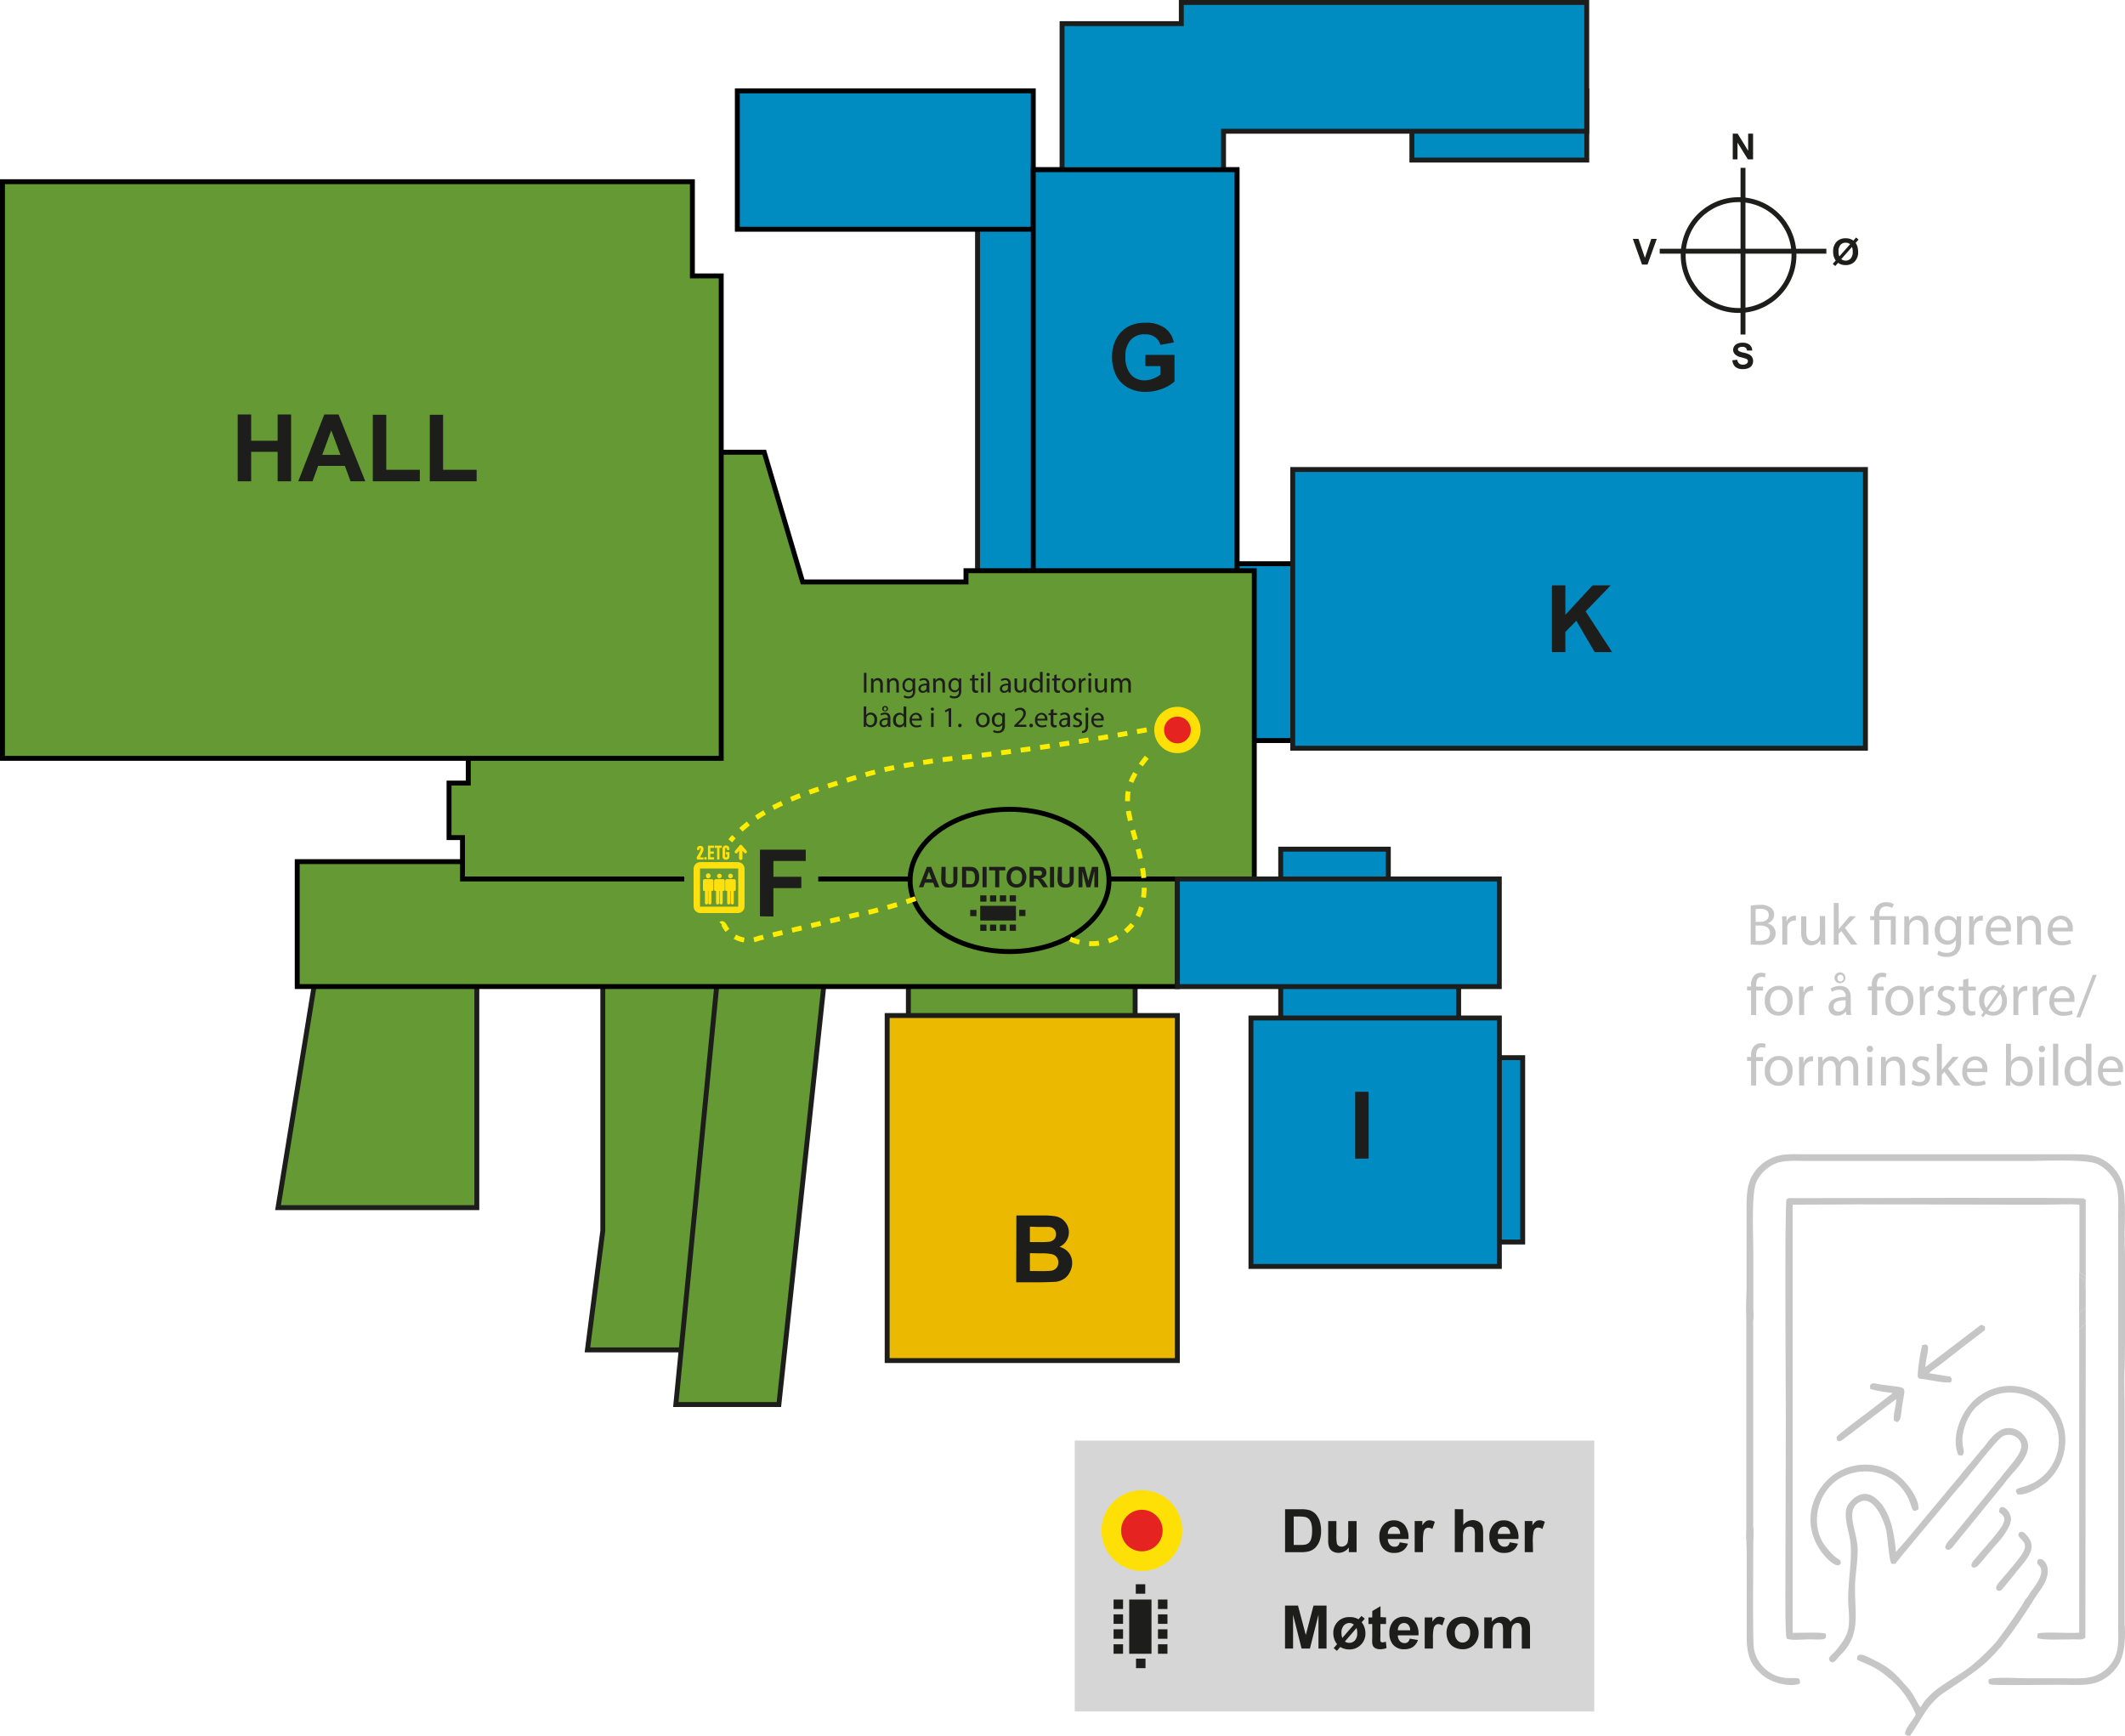 <svg id="Layer_2" data-name="Layer 2" xmlns="http://www.w3.org/2000/svg" viewBox="0 0 432.68 353.38"><defs><style>.cls-1{fill:#d6d6d6;}.cls-2,.cls-6{fill:#008cc2;}.cls-12,.cls-13,.cls-2,.cls-3,.cls-5,.cls-8{stroke:#1d1d1b;}.cls-12,.cls-13,.cls-14,.cls-15,.cls-2,.cls-20,.cls-3,.cls-4,.cls-5,.cls-6,.cls-7,.cls-8,.cls-9{stroke-miterlimit:10;}.cls-18,.cls-3,.cls-9{fill:#649933;}.cls-10,.cls-4{fill:#659933;}.cls-4,.cls-6,.cls-7{stroke:#000;}.cls-5,.cls-7{fill:#008cc1;}.cls-8{fill:#008cc0;}.cls-9{stroke:#020202;}.cls-11{fill:#1d1d1b;}.cls-12{fill:#ebba00;}.cls-13,.cls-20{fill:none;}.cls-14,.cls-15{fill:#e52421;stroke:#ffe006;}.cls-14{stroke-width:2px;}.cls-15{stroke-width:4px;}.cls-16,.cls-17{fill:#c6c6c6;}.cls-16{fill-rule:evenodd;}.cls-19{fill:#ffe00f;}.cls-20{stroke:#ffed00;stroke-dasharray:2 2 2 2;}</style></defs><rect class="cls-1" x="218.83" y="293.27" width="105.78" height="55.14"/><rect class="cls-2" x="260.77" y="172.87" width="21.91" height="21.91"/><rect class="cls-2" x="260.77" y="196.28" width="36.23" height="21.91"/><rect class="cls-2" x="272.51" y="215.32" width="37.53" height="37.53"/><rect class="cls-3" x="184.96" y="195.37" width="46.17" height="23.09"/><polygon class="cls-3" points="64.83 195.37 56.61 245.85 97.09 245.85 97.09 196.94 64.83 195.37"/><polygon class="cls-3" points="122.74 196.94 122.74 250.54 119.61 274.81 143.87 274.81 150.13 196.94 122.74 196.94"/><polygon class="cls-3" points="158.59 285.93 168.52 193.41 146.65 193.41 137.61 285.93 158.59 285.93"/><rect class="cls-4" x="60.52" y="175.41" width="179.22" height="25.43"/><rect class="cls-5" x="199.04" y="34.55" width="52.83" height="90"/><rect class="cls-5" x="287.48" y="18.5" width="35.61" height="14.09"/><rect class="cls-6" x="251.87" y="114.76" width="17.8" height="36"/><rect class="cls-7" x="150.13" y="18.5" width="60.26" height="28.17"/><polygon class="cls-8" points="323.08 0.5 323.08 26.72 249.13 26.72 249.13 41.2 216.25 41.2 216.25 4.81 240.53 4.81 240.53 0.5 323.08 0.5"/><rect class="cls-7" x="210.39" y="34.55" width="41.48" height="95.09"/><rect class="cls-2" x="263.22" y="95.58" width="116.61" height="56.74"/><polygon class="cls-9" points="255.39 174.34 255.39 116.18 196.69 116.18 196.69 118.47 163.43 118.47 155.61 92.07 139.96 92.07 95.35 146.41 95.35 159.42 91.43 159.42 91.43 170.52 94.17 170.52 94.17 178.94 255.39 178.94 255.39 174.34"/><polygon class="cls-4" points="146.85 56.17 146.85 154.38 0.5 154.38 0.5 36.99 140.98 36.99 140.98 56.17 146.85 56.17"/><ellipse class="cls-4" cx="205.56" cy="179.24" rx="20.25" ry="14.48"/><rect class="cls-10" x="146.65" y="171.7" width="19.95" height="14.48"/><path class="cls-11" d="M196.52,215.56V202h9.32v2.3h-6.58v3.22h5.68v2.3h-5.68v5.78Z" transform="translate(-41.78 -29.02)"/><path class="cls-11" d="M90.18,127v-13.6h2.74v5.35h5.39v-5.35h2.74V127H98.31v-6H92.92v6Z" transform="translate(-41.78 -29.02)"/><path class="cls-11" d="M116.16,127h-3L112,123.86h-5.44L105.42,127h-2.91l5.3-13.6h2.9Zm-5.06-5.38-1.87-5-1.84,5Z" transform="translate(-41.78 -29.02)"/><path class="cls-11" d="M117.69,127V113.46h2.74v11.2h6.83V127Z" transform="translate(-41.78 -29.02)"/><path class="cls-11" d="M129.29,127V113.46H132v11.2h6.83V127Z" transform="translate(-41.78 -29.02)"/><rect class="cls-12" x="180.64" y="206.74" width="59.09" height="70.24"/><path class="cls-11" d="M248.73,276.47h5.44a15.52,15.52,0,0,1,2.41.14,3.47,3.47,0,0,1,1.42.56,3.54,3.54,0,0,1,1,1.13,3.23,3.23,0,0,1-.1,3.35,3.24,3.24,0,0,1-1.39,1.2,3.59,3.59,0,0,1,1.91,1.23,3.3,3.3,0,0,1,.67,2.05,4,4,0,0,1-.44,1.8,3.51,3.51,0,0,1-1.17,1.4,3.93,3.93,0,0,1-1.85.65c-.45,0-1.56.08-3.31.09h-4.63Zm2.75,2.27v3.14h1.8a19.87,19.87,0,0,0,2-.05,1.78,1.78,0,0,0,1.11-.48,1.46,1.46,0,0,0,.41-1.07,1.49,1.49,0,0,0-.35-1,1.62,1.62,0,0,0-1-.48c-.27,0-1.05,0-2.34,0Zm0,5.4v3.64H254a13.37,13.37,0,0,0,1.88-.08,1.71,1.71,0,0,0,1-.55,1.64,1.64,0,0,0,.39-1.15,1.77,1.77,0,0,0-.3-1,1.69,1.69,0,0,0-.86-.62,9.17,9.17,0,0,0-2.43-.2Z" transform="translate(-41.78 -29.02)"/><path class="cls-11" d="M357.77,161.78v-13.6h2.74v6l5.55-6h3.69l-5.12,5.3,5.4,8.3h-3.55l-3.74-6.38-2.23,2.27v4.11Z" transform="translate(-41.78 -29.02)"/><rect class="cls-2" x="239.74" y="178.94" width="65.54" height="21.91"/><rect class="cls-2" x="254.71" y="207.24" width="50.58" height="50.58"/><path class="cls-11" d="M275,103.56v-2.29h5.92v5.42a7.4,7.4,0,0,1-2.5,1.47,9.23,9.23,0,0,1-3.32.64,7.42,7.42,0,0,1-3.72-.9,5.75,5.75,0,0,1-2.39-2.56,8.3,8.3,0,0,1-.79-3.62,7.76,7.76,0,0,1,.89-3.78,6,6,0,0,1,2.6-2.53,7.09,7.09,0,0,1,3.26-.68,6.49,6.49,0,0,1,4,1.06,4.79,4.79,0,0,1,1.83,2.94l-2.73.51a2.83,2.83,0,0,0-1.08-1.58,3.25,3.25,0,0,0-2-.58A3.72,3.72,0,0,0,272,98.22a4.8,4.8,0,0,0-1.06,3.39,5.32,5.32,0,0,0,1.07,3.63,3.62,3.62,0,0,0,2.82,1.21,4.63,4.63,0,0,0,1.73-.34,6,6,0,0,0,1.49-.82v-1.73Z" transform="translate(-41.78 -29.02)"/><path class="cls-11" d="M233.05,209.65h-.91l-.37-.94h-1.65l-.35.94h-.89l1.62-4.15h.89ZM231.5,208l-.57-1.54-.56,1.54Z" transform="translate(-41.78 -29.02)"/><path class="cls-11" d="M233.49,205.5h.83v2.25a4.69,4.69,0,0,0,0,.69.71.71,0,0,0,.26.41.86.86,0,0,0,.55.16.83.83,0,0,0,.54-.15.6.6,0,0,0,.22-.36,5.11,5.11,0,0,0,0-.7v-2.3h.83v2.18a6.41,6.41,0,0,1-.06,1.06,1.16,1.16,0,0,1-.26.52,1.34,1.34,0,0,1-.48.34,2.25,2.25,0,0,1-.8.12,2.31,2.31,0,0,1-.9-.13,1.33,1.33,0,0,1-.49-.36,1.17,1.17,0,0,1-.23-.46,4.73,4.73,0,0,1-.08-1.05Z" transform="translate(-41.78 -29.02)"/><path class="cls-11" d="M237.67,205.5h1.53a3.08,3.08,0,0,1,.79.08,1.37,1.37,0,0,1,.63.39,1.93,1.93,0,0,1,.4.67,3.06,3.06,0,0,1,.13,1,2.59,2.59,0,0,1-.13.88,1.76,1.76,0,0,1-.44.73,1.3,1.3,0,0,1-.59.33,2.44,2.44,0,0,1-.74.09h-1.58Zm.84.71V209h.63a2,2,0,0,0,.5,0,.73.73,0,0,0,.34-.17.88.88,0,0,0,.22-.4,2.54,2.54,0,0,0,.09-.76,2.35,2.35,0,0,0-.09-.74,1,1,0,0,0-.24-.4.72.72,0,0,0-.38-.19,3.53,3.53,0,0,0-.69,0Z" transform="translate(-41.78 -29.02)"/><path class="cls-11" d="M241.84,209.65V205.5h.83v4.15Z" transform="translate(-41.78 -29.02)"/><path class="cls-11" d="M244.41,209.65v-3.44h-1.24v-.71h3.3v.71h-1.23v3.44Z" transform="translate(-41.78 -29.02)"/><path class="cls-11" d="M246.74,207.6a2.58,2.58,0,0,1,.19-1.06,2,2,0,0,1,.38-.57,1.58,1.58,0,0,1,.54-.37,2.24,2.24,0,0,1,.89-.17,2,2,0,0,1,1.47.57,2.54,2.54,0,0,1,0,3.16,2.2,2.2,0,0,1-2.93,0A2.18,2.18,0,0,1,246.74,207.6Zm.86,0a1.58,1.58,0,0,0,.32,1.06,1.06,1.06,0,0,0,.83.37,1,1,0,0,0,.82-.36,1.58,1.58,0,0,0,.32-1.09,1.54,1.54,0,0,0-.31-1.06,1.06,1.06,0,0,0-.83-.35,1.08,1.08,0,0,0-.83.35A1.6,1.6,0,0,0,247.6,207.58Z" transform="translate(-41.78 -29.02)"/><path class="cls-11" d="M251.42,209.65V205.5h1.76a2.9,2.9,0,0,1,1,.12.91.91,0,0,1,.48.39,1.21,1.21,0,0,1,.18.66,1.11,1.11,0,0,1-.27.77,1.35,1.35,0,0,1-.83.38,1.85,1.85,0,0,1,.45.35,4.81,4.81,0,0,1,.48.67l.51.81h-1l-.6-.9a6.49,6.49,0,0,0-.44-.61.74.74,0,0,0-.25-.17,1.43,1.43,0,0,0-.43-.05h-.17v1.73Zm.83-2.39h.62a3.5,3.5,0,0,0,.76,0,.46.46,0,0,0,.23-.18.5.5,0,0,0,.09-.31.48.48,0,0,0-.43-.5h-1.27Z" transform="translate(-41.78 -29.02)"/><path class="cls-11" d="M255.57,209.65V205.5h.84v4.15Z" transform="translate(-41.78 -29.02)"/><path class="cls-11" d="M257.2,205.5H258v2.25a4.69,4.69,0,0,0,0,.69.67.67,0,0,0,.26.41.84.84,0,0,0,.55.16.83.83,0,0,0,.54-.15.6.6,0,0,0,.22-.36,5.59,5.59,0,0,0,0-.7v-2.3h.84v2.18a5.24,5.24,0,0,1-.07,1.06,1.15,1.15,0,0,1-.25.52,1.3,1.3,0,0,1-.49.34,2.19,2.19,0,0,1-.79.12,2.4,2.4,0,0,1-.91-.13,1.38,1.38,0,0,1-.48-.36,1.05,1.05,0,0,1-.23-.46,4.62,4.62,0,0,1-.09-1.05Z" transform="translate(-41.78 -29.02)"/><path class="cls-11" d="M261.38,209.65V205.5h1.26l.75,2.83.74-2.83h1.26v4.15h-.78v-3.26l-.82,3.26H263l-.82-3.26v3.26Z" transform="translate(-41.78 -29.02)"/><path class="cls-11" d="M317.71,264.89v-13.6h2.74v13.6Z" transform="translate(-41.78 -29.02)"/><path class="cls-11" d="M394.59,61.46V56.23h1l2.14,3.49V56.23h1v5.23h-1.06l-2.11-3.41v3.41Z" transform="translate(-41.78 -29.02)"/><path class="cls-11" d="M394.51,102.36l1-.1a1.25,1.25,0,0,0,.38.76,1.14,1.14,0,0,0,.76.24,1.2,1.2,0,0,0,.77-.21.64.64,0,0,0,.26-.51.42.42,0,0,0-.11-.31.8.8,0,0,0-.38-.23c-.12,0-.4-.12-.84-.23a2.71,2.71,0,0,1-1.19-.52,1.33,1.33,0,0,1-.49-1,1.38,1.38,0,0,1,.23-.75,1.43,1.43,0,0,1,.65-.53,2.67,2.67,0,0,1,1-.18,2.28,2.28,0,0,1,1.49.43,1.56,1.56,0,0,1,.52,1.16l-1.06,0a.87.87,0,0,0-.29-.58,1.05,1.05,0,0,0-.67-.17,1.26,1.26,0,0,0-.72.18.4.4,0,0,0-.17.33.43.43,0,0,0,.16.32,2.79,2.79,0,0,0,1,.35,4.87,4.87,0,0,1,1.14.37,1.44,1.44,0,0,1,.58.54,1.53,1.53,0,0,1,.21.83,1.58,1.58,0,0,1-.25.84,1.46,1.46,0,0,1-.71.58,2.89,2.89,0,0,1-1.14.19,2.28,2.28,0,0,1-1.52-.45A2.05,2.05,0,0,1,394.51,102.36Z" transform="translate(-41.78 -29.02)"/><circle class="cls-13" cx="396.69" cy="80.15" r="11.31" transform="matrix(0.27, -0.96, 0.96, 0.27, 169.95, 411.11)"/><line class="cls-13" x1="354.9" y1="34.17" x2="354.9" y2="68.1"/><line class="cls-13" x1="337.94" y1="51.14" x2="371.87" y2="51.14"/><path class="cls-11" d="M419.15,78l.56-.63.5.43-.6.67a2.31,2.31,0,0,1,.37.79,3.66,3.66,0,0,1,.14,1,2.71,2.71,0,0,1-.69,2,2.41,2.41,0,0,1-1.82.72,2.5,2.5,0,0,1-1.57-.45l-.58.65-.51-.44.61-.69a2.92,2.92,0,0,1-.52-1.81,2.71,2.71,0,0,1,.69-2,2.46,2.46,0,0,1,1.84-.71A2.53,2.53,0,0,1,419.15,78Zm-.66.73a1.37,1.37,0,0,0-.91-.3,1.34,1.34,0,0,0-1.05.44,2,2,0,0,0-.4,1.35,2.53,2.53,0,0,0,.16,1Zm.39.56-2.19,2.47a1.31,1.31,0,0,0,.88.32,1.35,1.35,0,0,0,1.05-.46,2,2,0,0,0,.4-1.37A2.63,2.63,0,0,0,418.88,79.32Z" transform="translate(-41.78 -29.02)"/><path class="cls-11" d="M376.12,82.88l-1.87-5.23h1.14l1.32,3.87L378,77.65h1.12l-1.88,5.23Z" transform="translate(-41.78 -29.02)"/><circle class="cls-14" cx="239.74" cy="148.61" r="3.72"/><circle class="cls-15" cx="232.5" cy="311.59" r="6.23"/><path class="cls-11" d="M303.44,336.27h3.22a6,6,0,0,1,1.67.17,2.91,2.91,0,0,1,1.32.8,3.92,3.92,0,0,1,.83,1.42,6.43,6.43,0,0,1,.29,2.06,5.81,5.81,0,0,1-.27,1.87,3.82,3.82,0,0,1-.94,1.54,3.08,3.08,0,0,1-1.24.7,5.47,5.47,0,0,1-1.56.18h-3.32Zm1.76,1.48v5.79h1.32a5.31,5.31,0,0,0,1.07-.08,1.72,1.72,0,0,0,.71-.37,1.83,1.83,0,0,0,.46-.84,5.68,5.68,0,0,0,.18-1.6,5.19,5.19,0,0,0-.18-1.56,2,2,0,0,0-.5-.85,1.64,1.64,0,0,0-.81-.41,8.75,8.75,0,0,0-1.45-.08Z" transform="translate(-41.78 -29.02)"/><path class="cls-11" d="M316.42,345v-.95a2.35,2.35,0,0,1-.91.8,2.47,2.47,0,0,1-1.19.3,2.4,2.4,0,0,1-1.14-.28,1.66,1.66,0,0,1-.74-.79,3.57,3.57,0,0,1-.22-1.4v-4h1.67v2.91a7.28,7.28,0,0,0,.1,1.64.85.85,0,0,0,.33.47,1,1,0,0,0,.62.18,1.28,1.28,0,0,0,.77-.24,1.2,1.2,0,0,0,.47-.58,7.05,7.05,0,0,0,.12-1.71v-2.67H318V345Z" transform="translate(-41.78 -29.02)"/><path class="cls-11" d="M326.78,343l1.67.28a2.75,2.75,0,0,1-1,1.4,3,3,0,0,1-1.74.48,2.83,2.83,0,0,1-2.44-1.08,3.64,3.64,0,0,1-.63-2.19,3.51,3.51,0,0,1,.82-2.46,2.72,2.72,0,0,1,2.09-.9,2.83,2.83,0,0,1,2.23.94,4.16,4.16,0,0,1,.78,2.86h-4.2a1.68,1.68,0,0,0,.41,1.16,1.23,1.23,0,0,0,1,.41,1,1,0,0,0,.66-.21A1.33,1.33,0,0,0,326.78,343Zm.09-1.7a1.58,1.58,0,0,0-.37-1.1,1.13,1.13,0,0,0-.87-.38,1.16,1.16,0,0,0-.91.4,1.54,1.54,0,0,0-.35,1.08Z" transform="translate(-41.78 -29.02)"/><path class="cls-11" d="M331.51,345h-1.68v-6.33h1.56v.9a2.67,2.67,0,0,1,.72-.84,1.27,1.27,0,0,1,.72-.21,2.18,2.18,0,0,1,1.11.32l-.52,1.46a1.5,1.5,0,0,0-.79-.27,1,1,0,0,0-.6.19,1.31,1.31,0,0,0-.38.7,10.28,10.28,0,0,0-.14,2.13Z" transform="translate(-41.78 -29.02)"/><path class="cls-11" d="M339.72,336.27v3.21a2.48,2.48,0,0,1,1.94-1,2.53,2.53,0,0,1,1,.22,1.72,1.72,0,0,1,.7.55,2.13,2.13,0,0,1,.32.74,6.36,6.36,0,0,1,.09,1.26V345h-1.68v-3.34a4.62,4.62,0,0,0-.1-1.27.77.77,0,0,0-.33-.42,1.09,1.09,0,0,0-.61-.16,1.39,1.39,0,0,0-.74.2,1.18,1.18,0,0,0-.48.61,3.42,3.42,0,0,0-.16,1.21V345h-1.67v-8.74Z" transform="translate(-41.78 -29.02)"/><path class="cls-11" d="M349.18,343l1.67.28a2.73,2.73,0,0,1-1,1.4,3,3,0,0,1-1.74.48,2.85,2.85,0,0,1-2.45-1.08,3.7,3.7,0,0,1-.62-2.19,3.47,3.47,0,0,1,.82-2.46,2.7,2.7,0,0,1,2.08-.9,2.82,2.82,0,0,1,2.23.94,4.06,4.06,0,0,1,.78,2.86h-4.2a1.73,1.73,0,0,0,.41,1.16,1.26,1.26,0,0,0,1,.41,1,1,0,0,0,.66-.21A1.32,1.32,0,0,0,349.18,343Zm.1-1.7a1.59,1.59,0,0,0-.38-1.1,1.1,1.1,0,0,0-.87-.38,1.15,1.15,0,0,0-.9.4,1.55,1.55,0,0,0-.36,1.08Z" transform="translate(-41.78 -29.02)"/><path class="cls-11" d="M353.92,345h-1.68v-6.33h1.56v.9a2.54,2.54,0,0,1,.71-.84,1.32,1.32,0,0,1,.73-.21,2.12,2.12,0,0,1,1.1.32l-.52,1.46A1.47,1.47,0,0,0,355,340a.92.92,0,0,0-.6.19,1.31,1.31,0,0,0-.38.7,9.59,9.59,0,0,0-.14,2.13Z" transform="translate(-41.78 -29.02)"/><path class="cls-16" d="M398.78,297.86a13.47,13.47,0,0,0,0-2.29v-.73h0V284.12c0-3.28-.42-11.95.59-14.39a7.47,7.47,0,0,1,3.71-3.74c1.8-.88,4.77-.62,6.95-.62h44.69c3.12,0,12.21-.47,14.31.72a7.59,7.59,0,0,1,3.55,3.89c.72,1.87.48,4.95.48,7.12v82.5c0,2.33.27,4.92-.69,6.9a7.33,7.33,0,0,1-3.83,3.62c-2.09.8-4.67.55-7.09.55H454c-1.51,0-6.39-.32-7.29.25-.13.81,0,1,.83,1.08,3.18.13,10.41,0,13.76,0,2.24,0,5.36.25,7.35-.45a8.62,8.62,0,0,0,4.39-3.49c1.38-2.05,1.56-5.6,1.35-8.32V315.34c0-2.38-.14-5.64,0-7.7.08-1.78.2-22.62,0-25.19,0-.32.05-1.19,0-1.77,0-3.13.34-8.69-.6-11.21a8.39,8.39,0,0,0-3.62-4.26c-1.85-1.19-4.08-1.2-6.59-1.2H432.65c-.6,0-1.28,0-1.87,0s-.94,0-1.71,0H409.45c-2.58,0-4.81-.23-7,.79a8.53,8.53,0,0,0-4.05,3.83c-1,2.07-1,4.19-1,6.75s0,5.26,0,7.88,0,5.25,0,7.87c0,1.12-.16,4-.05,5.87v45.28h1.4V297.86Z" transform="translate(-41.78 -29.02)"/><path class="cls-16" d="M465.15,288.21c.91.17.76.38,1.32.66l0-15.59-.34-.27c-.58-.26-51.78-.06-58.81-.07-.7,0-1.48-.13-1.77.26-.44.91-.15,40-.15,44.72l-.09,33.66c0,1.5-.06,10.32.25,10.92s3.86.25,4.48.25c2.54,0,3.94.38,3.46-1.17-1.05-.33-5.24-.13-6.71-.15l0-87.16c16.91-.14,34,0,51,0,2.23,0,5.25-.17,7.39,0l0,13.91Z" transform="translate(-41.78 -29.02)"/><path class="cls-16" d="M427.82,345c-.4-4.76-1.43-9-4.35-11.15-1.9-1.4-3.86-.54-5.26,1.29-1.22,1.59-.3,4.64.12,6.56.94,4.24-.52,9.48-.18,14.24s.11,5.74-2.37,8.86c-.9,1.14-1.88,1.53-1.49,2.26.76,1.09,1.63-.52,2-.88,4.94-4.62,2.8-9.29,3.27-15.63.15-2,.65-5.25.4-7.15-.47-3.51-2.42-7.29.67-8.69,2.57-1.16,4.72,3.54,5.23,6,.3,1.45.55,5.92,1.05,6.67l.78,0,1.19-1.5c.46-.58.85-1,1.3-1.56l3.83-4.63c.48-.55.87-1,1.31-1.54l5.15-6.17c1.7-1.7,7.67-9.82,9.17-10.59a2.64,2.64,0,0,1,3.61,1.36c.79,1.8-2.61,5-4,6.95-.4.54-.89,1-1.3,1.57l-8.62,10.57c-.39.46-2.25,2.2-1.07,2.65.65.25,1.29-.77,1.65-1.21s.3-.4.64-.79l9.2-11.29c2-2.86,7.11-6.73,4-10.09a3.8,3.8,0,0,0-4.21-1.14c-2.15.94-3.23,3.13-4.35,4.25l-2,2.41c-.22.3-.43.5-.65.78-.48.58-.9,1-1.37,1.65-.87,1.13-1.77,2.09-2.66,3.2l-7.94,9.53c-.21.25-.43.48-.65.78a286.86,286.86,0,0,1-2.06,2.35Z" transform="translate(-41.78 -29.02)"/><path class="cls-16" d="M465.14,299.61V361.4c-1.92.18-7.2-.25-8.44.17l-.13.87c.74.57,5.74.31,7.46.31.89,0,1.86.2,2.36-.36l.08-63.9c-.6.34-.65.81-1.32,1.12Z" transform="translate(-41.78 -29.02)"/><path class="cls-16" d="M429.81,374.34a16.31,16.31,0,0,1,2.05,3.74,10.12,10.12,0,0,1-.75,1.17c-1,1.43-2.4,3.23-.39,3.14.25-.45.5-.75.77-1.17,1.8-2.77,3.12-5.53,5.88-7.45,2.54-1.76,7.7-4.95,9.83-7.36a17.87,17.87,0,0,0,1.39-1.47,2.67,2.67,0,0,1,.49-.51l1.67-2.2c1.43-1.82,4.05-5.77,5.32-7.85.8-1.32,2.42-3,2.63-5,.33-2.95-2.18-3.68-2.1-2.3,0,.52.48.61.7,1.16.64,1.66-1.6,4.19-2.22,5.11a5.45,5.45,0,0,1-.81,1.19,8.1,8.1,0,0,0-.71,1.15c-.49.76-.95,1.47-1.48,2.25-.69,1-3.24,4.65-4.05,5.55a46.85,46.85,0,0,1-4.35,4.24c-2.8,2.43-6.8,4.11-9.28,6.76a10.05,10.05,0,0,0-.86,1c-.29.4-.46.73-.73,1.08-.44-.43-1.42-2.7-2.38-3.76-2-2.17-3.17-3.94-6.66-5.65-1.67-.83-4-2.28-3.86-.27.41.28,1.45.63,2.06.92a16.51,16.51,0,0,1,4.37,2.79c.42.34.34.15.79.64s1,.92,1.43,1.44a17.73,17.73,0,0,1,1.25,1.62Z" transform="translate(-41.78 -29.02)"/><path class="cls-16" d="M440.5,325.24l.76.13c1.14-1.11-.85-2,.73-6.41a10.85,10.85,0,0,1,1.35-2.53,6,6,0,0,1,1.49-1.52c4.68-4.39,13.12-2.56,15.55,4.08a9.66,9.66,0,0,1-3.52,11.25c-2.9,2.16-5.55,1.21-4.27,3,2,.29,4.82-1.66,5.9-2.5a11.49,11.49,0,0,0,3.34-5.25c3-10.14-8.54-18.26-17-12.3-3.84,2.7-5.89,8.51-4.3,12.07Z" transform="translate(-41.78 -29.02)"/><path class="cls-16" d="M416.18,347.69l.41-.38c0-.92-.37-.61-1.48-1.67a15.6,15.6,0,0,1-1.57-1.74c-3.06-3.81-2.18-10.34,2.29-13.57a10.25,10.25,0,0,1,10.07-.79,9.53,9.53,0,0,1,3.5,2.95c2.15,2.9,1.16,4.91,3,3.79.21-2.08-2.16-5.26-3.93-6.69a10,10,0,0,0-2.19-1.39A11.34,11.34,0,0,0,415,329.32c-4.42,3.48-6.28,9.62-2.7,15.13.61.95,2.57,3.37,3.9,3.24Z" transform="translate(-41.78 -29.02)"/><path class="cls-16" d="M397.73,339.6c-.6.69-.3,4-.3,5.25V361c0,2.65-.07,5.56,1.93,7.8.25.27.39.35.64.63,2.21,2.47,6.92,3.12,8.28,2.27,0-1.27-.17-1-2.27-1.07a7.21,7.21,0,0,1-7.12-6.08c-.26-1.69-.12-17.46-.12-20.89,0-2.92.44-4.37-1-4.1Z" transform="translate(-41.78 -29.02)"/><path class="cls-16" d="M433.81,307.36c.17-2.75,1.46-5.17-.61-4.5-.31.69-1.13,5.91-.9,6.52.25.44.45.29,1.43.44.6.09,1.13.2,1.74.29a15.46,15.46,0,0,0,3.5.35c.3-.61.29-.54,0-1.17l-4.43-.72a12.1,12.1,0,0,1,1.4-1.09c2.12-1.51,5-3.92,7.13-5.48l2.88-2.21v-.7c-.89-.59-.84-.32-1.58.21l-10.59,8.06Z" transform="translate(-41.78 -29.02)"/><path class="cls-16" d="M422.53,311.06l.07.74a28.84,28.84,0,0,0,4.49.79c-.29.42-.07.17-.63.57l-5,3.86c-.63.45-5.6,4.2-5.69,4.48s0,1.6,1.36.5l10.75-8.17c0,1.4-.65,3-.48,4.39l.67.32c.87-.46.71-1.3,1-3.23.69-4.74,1.52-3.48-5-4.55-.77-.13-1.06-.3-1.53.3Z" transform="translate(-41.78 -29.02)"/><path class="cls-16" d="M448.84,336.87c.54.5,1.88,1,.35,3.17s-3.71,4.45-5.53,6.65c-1.19,1.44.15,2,1.1.82l3.29-3.88c1.13-1.09,3.2-3.76,3.19-5.37,0-1.9-2.49-3.62-2.4-1.39Z" transform="translate(-41.78 -29.02)"/><path class="cls-16" d="M452.73,341.55c.38,1,2,1.37,1.09,3.28-.73,1.48-3.93,5-5.19,6.54-1,1.27.15,2,.86,1.15l2.52-3.07a6.29,6.29,0,0,1,.63-.8l1.3-1.56c1.46-2,2.33-3.61.35-5.68-.24-.24-.43-.53-.87-.54s-.6.25-.69.68Z" transform="translate(-41.78 -29.02)"/><path class="cls-16" d="M465.13,296.4c.54-.34.71-.82,1.33-1.1v-3.93l-.28-.52c0-1.23.07-1.57-1.06-1.93l0,7.48Z" transform="translate(-41.78 -29.02)"/><path class="cls-16" d="M465.13,296.4v3.21c.67-.31.72-.78,1.32-1.12V295.3c-.62.28-.79.76-1.33,1.1Z" transform="translate(-41.78 -29.02)"/><path class="cls-16" d="M465.11,288.92c1.13.36,1.06.7,1.06,1.93l.28.52,0-2.5c-.56-.28-.41-.49-1.32-.66l0,.71Z" transform="translate(-41.78 -29.02)"/><path class="cls-17" d="M398.25,213.4a9.65,9.65,0,0,1,1.9-.17,3.29,3.29,0,0,1,2.2.59,1.67,1.67,0,0,1,.67,1.42,1.9,1.9,0,0,1-1.36,1.76v0a2.06,2.06,0,0,1,1.66,2,2.15,2.15,0,0,1-.68,1.61,4,4,0,0,1-2.78.75,11.94,11.94,0,0,1-1.61-.09Zm1,3.29h.94c1.1,0,1.74-.57,1.74-1.35,0-.94-.71-1.31-1.76-1.31a5,5,0,0,0-.92.07Zm0,3.86a6.56,6.56,0,0,0,.87,0c1.07,0,2.06-.39,2.06-1.56s-.94-1.55-2.07-1.55h-.86Z" transform="translate(-41.78 -29.02)"/><path class="cls-17" d="M404.68,217.36c0-.68,0-1.27-.05-1.8h.92l0,1.13h0a1.75,1.75,0,0,1,1.6-1.26,1.32,1.32,0,0,1,.3,0v1a1.86,1.86,0,0,0-.36,0,1.46,1.46,0,0,0-1.4,1.35,2.36,2.36,0,0,0,0,.48v3.08h-1Z" transform="translate(-41.78 -29.02)"/><path class="cls-17" d="M413.42,219.76c0,.59,0,1.12,0,1.57h-.93l-.06-.94h0a2.17,2.17,0,0,1-1.91,1.07c-.91,0-2-.5-2-2.53v-3.37h1.05v3.2c0,1.09.33,1.83,1.28,1.83a1.52,1.52,0,0,0,1.39-1,1.57,1.57,0,0,0,.09-.54v-3.54h1.06Z" transform="translate(-41.78 -29.02)"/><path class="cls-17" d="M416.19,218.21h0a7.77,7.77,0,0,1,.51-.66l1.69-2h1.27l-2.23,2.37,2.54,3.4h-1.28l-2-2.77-.54.6v2.17h-1v-8.47h1Z" transform="translate(-41.78 -29.02)"/><path class="cls-17" d="M423.39,221.33v-5h-.81v-.8h.81v-.31a2.31,2.31,0,0,1,2.52-2.52,2.9,2.9,0,0,1,1.46.38l-.29.8a2.24,2.24,0,0,0-1.22-.33c-1.11,0-1.43.77-1.43,1.69v.29h3.35v5.77h-1v-5h-2.31v5Z" transform="translate(-41.78 -29.02)"/><path class="cls-17" d="M429.52,217.12c0-.6,0-1.08,0-1.56h.93l.06.95h0a2.11,2.11,0,0,1,1.91-1.08c.79,0,2,.47,2,2.45v3.45h-1.05V218c0-.93-.35-1.7-1.34-1.7a1.5,1.5,0,0,0-1.41,1.07,1.45,1.45,0,0,0-.07.49v3.47h-1.05Z" transform="translate(-41.78 -29.02)"/><path class="cls-17" d="M441.12,215.56c0,.42-.05.88-.05,1.58v3.36a3.31,3.31,0,0,1-.82,2.63,3.06,3.06,0,0,1-2.1.7,3.69,3.69,0,0,1-1.92-.48l.26-.8a3.24,3.24,0,0,0,1.69.45c1.08,0,1.86-.56,1.86-2v-.65h0a2.05,2.05,0,0,1-1.84,1,2.59,2.59,0,0,1-2.46-2.82,2.77,2.77,0,0,1,2.61-3.06,1.91,1.91,0,0,1,1.8,1h0l.05-.87ZM440,217.84a1.44,1.44,0,0,0-.06-.48,1.51,1.51,0,0,0-1.47-1.11c-1,0-1.71.85-1.71,2.18,0,1.14.57,2.08,1.7,2.08a1.54,1.54,0,0,0,1.46-1.07,1.85,1.85,0,0,0,.08-.56Z" transform="translate(-41.78 -29.02)"/><path class="cls-17" d="M442.74,217.36c0-.68,0-1.27-.05-1.8h.92l0,1.13h0a1.75,1.75,0,0,1,1.6-1.26,1.32,1.32,0,0,1,.3,0v1a1.86,1.86,0,0,0-.36,0,1.46,1.46,0,0,0-1.4,1.35,2.36,2.36,0,0,0-.05.48v3.08h-1Z" transform="translate(-41.78 -29.02)"/><path class="cls-17" d="M447.11,218.64a1.84,1.84,0,0,0,2,2,3.78,3.78,0,0,0,1.6-.3l.18.75a4.67,4.67,0,0,1-1.93.36,2.69,2.69,0,0,1-2.84-2.91c0-1.74,1-3.11,2.71-3.11a2.44,2.44,0,0,1,2.39,2.72,4.35,4.35,0,0,1,0,.49Zm3.07-.76a1.49,1.49,0,0,0-1.45-1.7,1.74,1.74,0,0,0-1.61,1.7Z" transform="translate(-41.78 -29.02)"/><path class="cls-17" d="M452.5,217.12c0-.6,0-1.08-.05-1.56h.93l.06.95h0a2.13,2.13,0,0,1,1.91-1.08c.8,0,2,.47,2,2.45v3.45h-1.05V218c0-.93-.34-1.7-1.33-1.7a1.5,1.5,0,0,0-1.41,1.07,1.45,1.45,0,0,0-.07.49v3.47H452.5Z" transform="translate(-41.78 -29.02)"/><path class="cls-17" d="M459.71,218.64a1.84,1.84,0,0,0,2,2,3.7,3.7,0,0,0,1.59-.3l.18.75a4.61,4.61,0,0,1-1.92.36,2.68,2.68,0,0,1-2.84-2.91c0-1.74,1-3.11,2.71-3.11a2.44,2.44,0,0,1,2.39,2.72,4.35,4.35,0,0,1,0,.49Zm3.07-.76a1.49,1.49,0,0,0-1.45-1.7,1.74,1.74,0,0,0-1.61,1.7Z" transform="translate(-41.78 -29.02)"/><path class="cls-17" d="M398.32,235.65v-5h-.81v-.8h.81v-.27a2.74,2.74,0,0,1,.67-2,2,2,0,0,1,1.41-.53,2.49,2.49,0,0,1,.89.16l-.14.81a1.62,1.62,0,0,0-.67-.13c-.89,0-1.12.79-1.12,1.67v.31h1.4v.8h-1.4v5Z" transform="translate(-41.78 -29.02)"/><path class="cls-17" d="M406.77,232.71a2.82,2.82,0,0,1-2.88,3.07,2.74,2.74,0,0,1-2.76-3,2.82,2.82,0,0,1,2.86-3.07A2.74,2.74,0,0,1,406.77,232.71Zm-4.58.06c0,1.27.73,2.22,1.75,2.22s1.76-.94,1.76-2.24c0-1-.49-2.22-1.74-2.22S402.19,231.68,402.19,232.77Z" transform="translate(-41.78 -29.02)"/><path class="cls-17" d="M408.09,231.68c0-.68,0-1.27,0-1.81H409l0,1.14h.05a1.73,1.73,0,0,1,1.6-1.27,1.19,1.19,0,0,1,.29,0v1a1.69,1.69,0,0,0-.35,0,1.47,1.47,0,0,0-1.41,1.35,2.46,2.46,0,0,0-.05.49v3.08h-1Z" transform="translate(-41.78 -29.02)"/><path class="cls-17" d="M417.72,235.65l-.08-.73h0a2.12,2.12,0,0,1-1.76.86,1.65,1.65,0,0,1-1.77-1.66c0-1.39,1.24-2.16,3.47-2.15v-.11a1.19,1.19,0,0,0-1.31-1.34,2.86,2.86,0,0,0-1.5.43l-.24-.69a3.56,3.56,0,0,1,1.89-.52c1.77,0,2.2,1.21,2.2,2.37v2.16a7.27,7.27,0,0,0,.1,1.38Zm-.15-3c-1.15,0-2.45.18-2.45,1.3a.93.93,0,0,0,1,1,1.45,1.45,0,0,0,1.4-1,1.36,1.36,0,0,0,.06-.33Zm-2.26-4.54a1.13,1.13,0,0,1,1.22-1.14,1.11,1.11,0,1,1-1.22,1.14Zm1.82,0a.61.61,0,0,0-.63-.65.61.61,0,0,0-.58.68.61.61,0,1,0,1.21,0Z" transform="translate(-41.78 -29.02)"/><path class="cls-17" d="M422.91,235.65v-5h-.81v-.8h.81v-.27a2.74,2.74,0,0,1,.67-2,2,2,0,0,1,1.41-.53,2.49,2.49,0,0,1,.89.16l-.14.81a1.62,1.62,0,0,0-.67-.13c-.9,0-1.12.79-1.12,1.67v.31h1.39v.8H424v5Z" transform="translate(-41.78 -29.02)"/><path class="cls-17" d="M431.36,232.71a2.82,2.82,0,0,1-2.88,3.07,2.75,2.75,0,0,1-2.77-3,2.83,2.83,0,0,1,2.87-3.07A2.74,2.74,0,0,1,431.36,232.71Zm-4.58.06c0,1.27.72,2.22,1.75,2.22s1.75-.94,1.75-2.24c0-1-.49-2.22-1.73-2.22S426.78,231.68,426.78,232.77Z" transform="translate(-41.78 -29.02)"/><path class="cls-17" d="M432.68,231.68c0-.68,0-1.27-.05-1.81h.92l0,1.14h.05a1.73,1.73,0,0,1,1.6-1.27,1.27,1.27,0,0,1,.29,0v1a1.69,1.69,0,0,0-.35,0,1.47,1.47,0,0,0-1.41,1.35,2.46,2.46,0,0,0,0,.49v3.08h-1Z" transform="translate(-41.78 -29.02)"/><path class="cls-17" d="M436.44,234.58a2.78,2.78,0,0,0,1.38.41c.77,0,1.13-.38,1.13-.86s-.3-.77-1.08-1.06c-1-.37-1.53-.94-1.53-1.63a1.79,1.79,0,0,1,2-1.7,2.93,2.93,0,0,1,1.42.36l-.27.77a2.15,2.15,0,0,0-1.18-.34c-.62,0-1,.36-1,.79s.34.69,1.09,1c1,.38,1.52.88,1.52,1.74,0,1-.79,1.73-2.16,1.73a3.37,3.37,0,0,1-1.62-.39Z" transform="translate(-41.78 -29.02)"/><path class="cls-17" d="M442.57,228.22v1.65h1.51v.8h-1.51v3.12c0,.71.21,1.12.79,1.12a2.68,2.68,0,0,0,.61-.07l0,.79a2.71,2.71,0,0,1-.93.14,1.49,1.49,0,0,1-1.14-.44,2.15,2.15,0,0,1-.4-1.51v-3.15h-.9v-.8h.9v-1.38Z" transform="translate(-41.78 -29.02)"/><path class="cls-17" d="M449.08,230.16l.5-.72.46.33-.5.74a3,3,0,0,1,.87,2.2,2.81,2.81,0,0,1-2.81,3.07,2.71,2.71,0,0,1-1.48-.4l-.52.72-.44-.35.5-.72a3,3,0,0,1-.89-2.23,2.83,2.83,0,0,1,4.31-2.64Zm-.48.72a1.54,1.54,0,0,0-1-.35c-1.29,0-1.8,1.19-1.8,2.24a2.49,2.49,0,0,0,.43,1.45h0Zm-2,3.78a1.43,1.43,0,0,0,1,.33c1.1,0,1.83-.94,1.83-2.24a2.62,2.62,0,0,0-.41-1.41h0Z" transform="translate(-41.78 -29.02)"/><path class="cls-17" d="M451.74,231.68c0-.68,0-1.27-.05-1.81h.92l0,1.14h.05a1.73,1.73,0,0,1,1.6-1.27,1.36,1.36,0,0,1,.3,0v1a1.88,1.88,0,0,0-.36,0,1.47,1.47,0,0,0-1.41,1.35,3.52,3.52,0,0,0-.05.49v3.08h-1Z" transform="translate(-41.78 -29.02)"/><path class="cls-17" d="M455.68,231.68c0-.68,0-1.27,0-1.81h.92l0,1.14h.05a1.73,1.73,0,0,1,1.6-1.27,1.36,1.36,0,0,1,.3,0v1a1.88,1.88,0,0,0-.36,0,1.47,1.47,0,0,0-1.41,1.35,3.52,3.52,0,0,0,0,.49v3.08h-1Z" transform="translate(-41.78 -29.02)"/><path class="cls-17" d="M460.05,233a1.85,1.85,0,0,0,2,2,3.75,3.75,0,0,0,1.6-.3l.18.75a4.61,4.61,0,0,1-1.92.36,2.68,2.68,0,0,1-2.84-2.91c0-1.74,1-3.12,2.71-3.12a2.45,2.45,0,0,1,2.38,2.72,4.49,4.49,0,0,1,0,.49Zm3.08-.75a1.49,1.49,0,0,0-1.46-1.7,1.74,1.74,0,0,0-1.61,1.7Z" transform="translate(-41.78 -29.02)"/><path class="cls-17" d="M464.56,236.13l3.33-8.65h.81l-3.34,8.65Z" transform="translate(-41.78 -29.02)"/><path class="cls-17" d="M398.32,250v-5h-.81v-.8h.81v-.27a2.74,2.74,0,0,1,.67-2,2,2,0,0,1,1.41-.54,2.46,2.46,0,0,1,.89.17l-.14.81a1.62,1.62,0,0,0-.67-.13c-.89,0-1.12.79-1.12,1.67v.31h1.4v.8h-1.4v5Z" transform="translate(-41.78 -29.02)"/><path class="cls-17" d="M406.77,247a2.82,2.82,0,0,1-2.88,3.07,2.74,2.74,0,0,1-2.76-3,2.82,2.82,0,0,1,2.86-3.07A2.74,2.74,0,0,1,406.77,247Zm-4.58.06c0,1.27.73,2.22,1.75,2.22s1.76-.94,1.76-2.24c0-1-.49-2.22-1.74-2.22S402.19,246,402.19,247.09Z" transform="translate(-41.78 -29.02)"/><path class="cls-17" d="M408.09,246c0-.68,0-1.26,0-1.8H409l0,1.14h.05a1.73,1.73,0,0,1,1.6-1.27.85.85,0,0,1,.29,0v1a1.2,1.2,0,0,0-.35,0,1.47,1.47,0,0,0-1.41,1.35,2.38,2.38,0,0,0-.05.49V250h-1Z" transform="translate(-41.78 -29.02)"/><path class="cls-17" d="M412,245.75c0-.59,0-1.08-.05-1.56h.92l0,.93h0a2,2,0,0,1,1.81-1.06,1.72,1.72,0,0,1,1.64,1.16h0a2.53,2.53,0,0,1,.64-.75,2,2,0,0,1,1.28-.41c.76,0,1.9.5,1.9,2.51V250h-1V246.7c0-1.11-.4-1.78-1.25-1.78a1.36,1.36,0,0,0-1.24,1,1.73,1.73,0,0,0-.09.53V250h-1v-3.46c0-.92-.41-1.59-1.21-1.59a1.44,1.44,0,0,0-1.3,1.05,1.4,1.4,0,0,0-.08.51V250h-1Z" transform="translate(-41.78 -29.02)"/><path class="cls-17" d="M423.16,242.57a.65.65,0,0,1-1.3,0,.65.65,0,0,1,.66-.66A.62.62,0,0,1,423.16,242.57ZM422,250v-5.78H423V250Z" transform="translate(-41.78 -29.02)"/><path class="cls-17" d="M424.78,245.75c0-.59,0-1.08,0-1.56h.93l.06,1h0a2.14,2.14,0,0,1,1.91-1.09c.8,0,2,.48,2,2.46V250h-1.05v-3.33c0-.93-.35-1.71-1.34-1.71a1.47,1.47,0,0,0-1.4,1.08,1.42,1.42,0,0,0-.08.48V250h-1.05Z" transform="translate(-41.78 -29.02)"/><path class="cls-17" d="M431.26,248.89a2.69,2.69,0,0,0,1.39.42c.76,0,1.12-.38,1.12-.86s-.3-.77-1.08-1.06c-1-.37-1.52-.94-1.52-1.64a1.78,1.78,0,0,1,2-1.69,2.9,2.9,0,0,1,1.42.36l-.26.76a2.31,2.31,0,0,0-1.18-.33c-.63,0-1,.36-1,.79s.34.69,1.1,1c1,.39,1.51.89,1.51,1.75s-.79,1.73-2.16,1.73a3.29,3.29,0,0,1-1.62-.4Z" transform="translate(-41.78 -29.02)"/><path class="cls-17" d="M437.17,246.84h0c.14-.2.35-.45.52-.66l1.69-2h1.26l-2.23,2.38L441,250H439.7l-2-2.77-.54.59V250h-1v-8.48h1Z" transform="translate(-41.78 -29.02)"/><path class="cls-17" d="M442.31,247.27a1.84,1.84,0,0,0,2,2,3.93,3.93,0,0,0,1.6-.29l.18.75a4.61,4.61,0,0,1-1.92.36,2.68,2.68,0,0,1-2.84-2.92c0-1.74,1-3.11,2.71-3.11a2.45,2.45,0,0,1,2.38,2.72,4.68,4.68,0,0,1,0,.49Zm3.08-.75a1.5,1.5,0,0,0-1.46-1.71,1.75,1.75,0,0,0-1.61,1.71Z" transform="translate(-41.78 -29.02)"/><path class="cls-17" d="M450.18,250c0-.4.05-1,.05-1.49v-7h1v3.63h0a2.16,2.16,0,0,1,2-1.06c1.43,0,2.45,1.19,2.44,2.95,0,2.06-1.3,3.09-2.59,3.09a2.06,2.06,0,0,1-1.94-1.09h0l-.05,1Zm1.09-2.32a1.58,1.58,0,0,0,.05.38,1.61,1.61,0,0,0,1.57,1.23c1.1,0,1.76-.89,1.76-2.22,0-1.15-.6-2.14-1.72-2.14a1.66,1.66,0,0,0-1.6,1.28,2.47,2.47,0,0,0-.06.43Z" transform="translate(-41.78 -29.02)"/><path class="cls-17" d="M458.19,242.57a.65.65,0,0,1-1.3,0,.64.64,0,0,1,.66-.66A.62.62,0,0,1,458.19,242.57ZM457,250v-5.78h1.05V250Z" transform="translate(-41.78 -29.02)"/><path class="cls-17" d="M459.81,241.49h1.05V250h-1.05Z" transform="translate(-41.78 -29.02)"/><path class="cls-17" d="M467.62,241.49v7c0,.51,0,1.09,0,1.49h-.94l-.05-1h0a2.13,2.13,0,0,1-2,1.14c-1.4,0-2.47-1.18-2.47-2.94,0-1.92,1.18-3.1,2.59-3.1a1.94,1.94,0,0,1,1.74.88h0v-3.45Zm-1.05,5a2.2,2.2,0,0,0-.05-.44,1.55,1.55,0,0,0-1.52-1.22c-1.08,0-1.73,1-1.73,2.23s.57,2.14,1.71,2.14a1.58,1.58,0,0,0,1.54-1.25,2.24,2.24,0,0,0,.05-.46Z" transform="translate(-41.78 -29.02)"/><path class="cls-17" d="M469.94,247.27a1.84,1.84,0,0,0,2,2,3.93,3.93,0,0,0,1.6-.29l.18.75a4.61,4.61,0,0,1-1.92.36,2.68,2.68,0,0,1-2.84-2.92c0-1.74,1-3.11,2.71-3.11a2.45,2.45,0,0,1,2.38,2.72,4.68,4.68,0,0,1,0,.49Zm3.08-.75a1.5,1.5,0,0,0-1.46-1.71,1.75,1.75,0,0,0-1.61,1.71Z" transform="translate(-41.78 -29.02)"/><path class="cls-11" d="M303.43,364.63v-8.75h2.64l1.59,6,1.57-6h2.65v8.75h-1.64v-6.88l-1.74,6.88h-1.7l-1.73-6.88v6.88Z" transform="translate(-41.78 -29.02)"/><path class="cls-11" d="M318.38,358.67,319,358l.67.55-.64.74a3,3,0,0,1,.56,1,3.56,3.56,0,0,1,.21,1.22,3.2,3.2,0,0,1-.94,2.36,3.17,3.17,0,0,1-2.35.94,3.44,3.44,0,0,1-1.83-.5l-.69.79-.65-.56.69-.8a3.15,3.15,0,0,1-.56-1,3.7,3.7,0,0,1-.21-1.23,3.22,3.22,0,0,1,.92-2.36,3.17,3.17,0,0,1,2.34-.92A3.29,3.29,0,0,1,318.38,358.67Zm-.94,1.09a1.37,1.37,0,0,0-.9-.33,1.53,1.53,0,0,0-1.15.52,2.12,2.12,0,0,0-.47,1.46,3.18,3.18,0,0,0,.17,1.06Zm.52.72-2.34,2.71a1.48,1.48,0,0,0,.9.28,1.5,1.5,0,0,0,1.15-.51,2.1,2.1,0,0,0,.46-1.45A3.09,3.09,0,0,0,318,360.48Z" transform="translate(-41.78 -29.02)"/><path class="cls-11" d="M324,358.29v1.34h-1.15v2.55a7.09,7.09,0,0,0,0,.91.51.51,0,0,0,.15.21.52.52,0,0,0,.29.08,2.07,2.07,0,0,0,.67-.16l.14,1.3a3.27,3.27,0,0,1-1.32.25,2.14,2.14,0,0,1-.82-.15,1.17,1.17,0,0,1-.53-.39,1.55,1.55,0,0,1-.24-.66,9.29,9.29,0,0,1,0-1.18v-2.76h-.77v-1.34h.77V357l1.68-1v2.23Z" transform="translate(-41.78 -29.02)"/><path class="cls-11" d="M328.82,362.61l1.67.28a2.76,2.76,0,0,1-1,1.4,3,3,0,0,1-1.74.48,2.83,2.83,0,0,1-2.44-1.08,3.59,3.59,0,0,1-.63-2.18,3.51,3.51,0,0,1,.82-2.47,2.74,2.74,0,0,1,2.09-.89,2.83,2.83,0,0,1,2.23.93,4.19,4.19,0,0,1,.78,2.86h-4.2a1.71,1.71,0,0,0,.4,1.16,1.26,1.26,0,0,0,1,.42,1,1,0,0,0,.66-.22A1.29,1.29,0,0,0,328.82,362.61Zm.09-1.69a1.59,1.59,0,0,0-.37-1.11,1.17,1.17,0,0,0-.87-.38,1.19,1.19,0,0,0-.91.4,1.52,1.52,0,0,0-.35,1.09Z" transform="translate(-41.78 -29.02)"/><path class="cls-11" d="M333.55,364.63h-1.68v-6.34h1.56v.9a2.78,2.78,0,0,1,.72-.84,1.34,1.34,0,0,1,.72-.2,2.18,2.18,0,0,1,1.11.32l-.52,1.46a1.55,1.55,0,0,0-.79-.28.94.94,0,0,0-.6.2,1.31,1.31,0,0,0-.38.7,9.49,9.49,0,0,0-.14,2.12Z" transform="translate(-41.78 -29.02)"/><path class="cls-11" d="M336.31,361.37a3.44,3.44,0,0,1,.41-1.61,2.82,2.82,0,0,1,1.17-1.2,3.48,3.48,0,0,1,1.68-.41,3.17,3.17,0,0,1,2.36.93,3.51,3.51,0,0,1,0,4.75,3.14,3.14,0,0,1-2.34.94,3.71,3.71,0,0,1-1.66-.39,2.74,2.74,0,0,1-1.2-1.16A3.86,3.86,0,0,1,336.31,361.37Zm1.72.09a2.07,2.07,0,0,0,.45,1.44,1.39,1.39,0,0,0,1.1.51,1.4,1.4,0,0,0,1.1-.51,2.08,2.08,0,0,0,.44-1.45,2.06,2.06,0,0,0-.44-1.43,1.39,1.39,0,0,0-1.1-.5,1.38,1.38,0,0,0-1.1.5A2.07,2.07,0,0,0,338,361.46Z" transform="translate(-41.78 -29.02)"/><path class="cls-11" d="M344,358.29h1.54v.87a2.49,2.49,0,0,1,2-1,2.1,2.1,0,0,1,1.06.25,1.91,1.91,0,0,1,.73.76,2.91,2.91,0,0,1,.91-.76,2.15,2.15,0,0,1,1-.25,2.39,2.39,0,0,1,1.18.28,1.75,1.75,0,0,1,.72.84,3.71,3.71,0,0,1,.17,1.31v4.05h-1.67V361a2.6,2.6,0,0,0-.18-1.22.78.78,0,0,0-.71-.36,1.07,1.07,0,0,0-.66.22,1.15,1.15,0,0,0-.45.63,4.52,4.52,0,0,0-.14,1.31v3h-1.68v-3.47a5.66,5.66,0,0,0-.08-1.2.85.85,0,0,0-.28-.4,1,1,0,0,0-.51-.13,1.23,1.23,0,0,0-.7.21,1.08,1.08,0,0,0-.44.6,4.47,4.47,0,0,0-.14,1.31v3.08H344Z" transform="translate(-41.78 -29.02)"/><rect class="cls-11" x="229.92" y="325.63" width="4.54" height="11.04"/><rect class="cls-11" x="226.74" y="325.63" width="1.93" height="1.93"/><rect class="cls-11" x="226.74" y="328.65" width="1.93" height="1.93"/><rect class="cls-11" x="226.74" y="331.69" width="1.93" height="1.93"/><rect class="cls-11" x="226.74" y="334.74" width="1.93" height="1.93"/><rect class="cls-11" x="235.78" y="325.63" width="1.93" height="1.93"/><rect class="cls-11" x="235.78" y="328.65" width="1.93" height="1.93"/><rect class="cls-11" x="235.78" y="331.69" width="1.93" height="1.93"/><rect class="cls-11" x="235.78" y="334.74" width="1.93" height="1.93"/><rect class="cls-11" x="273.04" y="351.54" width="1.93" height="1.93" transform="translate(-120.28 597.49) rotate(-90)"/><rect class="cls-11" x="273.09" y="366.69" width="1.93" height="1.93" transform="translate(-135.38 612.69) rotate(-90)"/><rect class="cls-11" x="243.52" y="211.29" width="2.99" height="7.27" transform="translate(-11.7 430.92) rotate(-90)"/><rect class="cls-11" x="241.37" y="217.24" width="1.27" height="1.27" transform="translate(-17.65 430.87) rotate(-90)"/><rect class="cls-11" x="243.36" y="217.24" width="1.27" height="1.27" transform="translate(-15.66 432.86) rotate(-90)"/><rect class="cls-11" x="245.37" y="217.24" width="1.27" height="1.27" transform="translate(-13.65 434.86) rotate(-90)"/><rect class="cls-11" x="247.38" y="217.24" width="1.27" height="1.27" transform="translate(-11.65 436.87) rotate(-90)"/><rect class="cls-11" x="241.37" y="211.29" width="1.27" height="1.27" transform="translate(-11.7 424.92) rotate(-90)"/><rect class="cls-11" x="243.36" y="211.29" width="1.27" height="1.27" transform="translate(-9.71 426.91) rotate(-90)"/><rect class="cls-11" x="245.37" y="211.29" width="1.27" height="1.27" transform="translate(-7.7 428.91) rotate(-90)"/><rect class="cls-11" x="247.38" y="211.29" width="1.27" height="1.27" transform="translate(-5.7 430.92) rotate(-90)"/><rect class="cls-11" x="239.33" y="214.27" width="1.27" height="1.27" transform="translate(438.15 400.78) rotate(180)"/><rect class="cls-11" x="249.31" y="214.23" width="1.27" height="1.27" transform="translate(458.1 400.72) rotate(180)"/><rect class="cls-18" x="139.32" y="171.49" width="14.66" height="18.43"/><path class="cls-19" d="M193.38,213.52v-7.63a1.36,1.36,0,0,0-1.36-1.36H184.4a1.37,1.37,0,0,0-1.39,1.39h0v7.6a1.38,1.38,0,0,0,1.39,1.38H192a1.34,1.34,0,0,0,1.37-1.38Zm-1.29.08h-7.78v-7.77h7.78Z" transform="translate(-41.78 -29.02)"/><path class="cls-19" d="M192.25,203.67a.36.36,0,1,0,.71,0v-1.48l.38.46c.26.29.72-.11.44-.44l-.92-1.09a.31.31,0,0,0-.48,0l-.92,1.1c-.28.32.18.73.44.44l.37-.47Z" transform="translate(-41.78 -29.02)"/><path class="cls-19" d="M191.26,208h-1.47a.35.35,0,0,0-.35.34v1.81a.25.25,0,0,0,.25.25h.15v2.37a.32.32,0,1,0,.63,0v-2.37h.1v2.37a.32.32,0,1,0,.63,0v-2.37h.15a.25.25,0,0,0,.25-.25v-1.81A.34.34,0,0,0,191.26,208Z" transform="translate(-41.78 -29.02)"/><path class="cls-19" d="M190.53,207.83a.47.47,0,0,0,.47-.47.48.48,0,0,0-.47-.48.49.49,0,0,0-.48.48A.48.48,0,0,0,190.53,207.83Z" transform="translate(-41.78 -29.02)"/><path class="cls-19" d="M189,208h-1.47a.35.35,0,0,0-.35.34v1.81a.26.26,0,0,0,.26.25h.14v2.37a.32.32,0,1,0,.63,0v-2.37h.1v2.37a.32.32,0,1,0,.63,0v-2.37h.15a.25.25,0,0,0,.26-.25v-1.81A.34.34,0,0,0,189,208Z" transform="translate(-41.78 -29.02)"/><path class="cls-19" d="M188.26,207.83a.48.48,0,0,0,.48-.47.49.49,0,0,0-.48-.48.48.48,0,0,0-.47.48A.47.47,0,0,0,188.26,207.83Z" transform="translate(-41.78 -29.02)"/><path class="cls-19" d="M186.72,208h-1.47a.34.34,0,0,0-.34.34v1.81a.25.25,0,0,0,.25.25h.15v2.37a.32.32,0,1,0,.63,0v-2.37H186v2.37a.32.32,0,1,0,.63,0v-2.37h.16a.25.25,0,0,0,.25-.25v-1.81A.34.34,0,0,0,186.72,208Z" transform="translate(-41.78 -29.02)"/><path class="cls-19" d="M186,207.83a.47.47,0,0,0,.47-.47.48.48,0,1,0-.95,0A.47.47,0,0,0,186,207.83Z" transform="translate(-41.78 -29.02)"/><path class="cls-19" d="M183.63,203.56l.57-1a2,2,0,0,0,.19-.4,1,1,0,0,0,.06-.31v0a.21.21,0,0,0,0-.15s-.06,0-.12,0a.17.17,0,0,0-.14.06.35.35,0,0,0,0,.2v.1h-.49v-.1a.94.94,0,0,1,.07-.41.54.54,0,0,1,.22-.25.9.9,0,0,1,.74,0,.47.47,0,0,1,.22.22.86.86,0,0,1,.08.38v0a1.41,1.41,0,0,1-.07.36,4.29,4.29,0,0,1-.21.46l-.45.85h.72V204h-1.31Z" transform="translate(-41.78 -29.02)"/><path class="cls-19" d="M185.18,203.52h.48V204h-.48Z" transform="translate(-41.78 -29.02)"/><path class="cls-19" d="M185.93,201.17h.48V204h-.48Zm.21,0h1.05v.47h-1.05Zm0,1.19h1v.47h-1Zm0,1.18h1.05V204h-1.05Z" transform="translate(-41.78 -29.02)"/><path class="cls-19" d="M187.32,201.17h1.42v.46h-1.42Zm.47.24h.48V204h-.48Z" transform="translate(-41.78 -29.02)"/><path class="cls-19" d="M190.31,202.48v.84a.93.93,0,0,1-.08.39.62.62,0,0,1-.24.24.79.79,0,0,1-.38.09.8.8,0,0,1-.39-.09.59.59,0,0,1-.24-.23.76.76,0,0,1-.09-.38v-1.47a.8.8,0,0,1,.09-.39.53.53,0,0,1,.24-.25.74.74,0,0,1,.38-.09.72.72,0,0,1,.37.09.56.56,0,0,1,.24.24.89.89,0,0,1,.08.38v.22h-.5v-.22a.5.5,0,0,0,0-.12.16.16,0,0,0-.07-.07.17.17,0,0,0-.1,0,.24.24,0,0,0-.12,0,.27.27,0,0,0-.07.08.27.27,0,0,0,0,.13v1.47a.2.2,0,0,0,0,.11.27.27,0,0,0,.08.07.37.37,0,0,0,.24,0,.27.27,0,0,0,.08-.07.27.27,0,0,0,0-.12v-.39h-.24v-.46Z" transform="translate(-41.78 -29.02)"/><path class="cls-20" d="M275.26,177.6q-18,3.35-36.12,5.47a157.12,157.12,0,0,0-16.35,2.42c-3.27.74-6.48,1.72-9.69,2.7-8.28,2.53-17,5.37-22.62,12" transform="translate(-41.78 -29.02)"/><path class="cls-20" d="M188.64,217.11c.22-.22.54.13.67.41a5.48,5.48,0,0,0,6.93,2.52l20.15-4.85c1.3,0,12.3-3.08,13.31-3.9" transform="translate(-41.78 -29.02)"/><path class="cls-20" d="M259.68,220.18a10.69,10.69,0,0,0,13.47-4.06c1.81-3.1,1.88-6.94,1.24-10.48s-1.92-6.93-2.64-10.45a13.81,13.81,0,0,1-.32-4.57c.41-3.14,2.49-5.77,4.48-8.23" transform="translate(-41.78 -29.02)"/><path class="cls-11" d="M218.2,166v4h-.51v-4Z" transform="translate(-41.78 -29.02)"/><path class="cls-11" d="M219.14,167.9c0-.3,0-.54,0-.77h.45l0,.47h0a1.08,1.08,0,0,1,.95-.54c.39,0,1,.24,1,1.21V170H221v-1.64c0-.46-.17-.84-.66-.84a.73.73,0,0,0-.69.53.83.83,0,0,0,0,.24V170h-.52Z" transform="translate(-41.78 -29.02)"/><path class="cls-11" d="M222.4,167.9c0-.3,0-.54,0-.77h.46l0,.47h0a1,1,0,0,1,.94-.54c.39,0,1,.24,1,1.21V170h-.51v-1.64c0-.46-.17-.84-.66-.84a.72.72,0,0,0-.69.53.57.57,0,0,0,0,.24V170h-.52Z" transform="translate(-41.78 -29.02)"/><path class="cls-11" d="M228.12,167.13a7.73,7.73,0,0,0,0,.78v1.65a1.67,1.67,0,0,1-.4,1.3,1.52,1.52,0,0,1-1,.34,1.75,1.75,0,0,1-.94-.24l.13-.39a1.55,1.55,0,0,0,.83.22c.53,0,.92-.27.92-1v-.32h0a1,1,0,0,1-.9.48,1.28,1.28,0,0,1-1.21-1.39,1.37,1.37,0,0,1,1.28-1.51,1,1,0,0,1,.89.5h0l0-.43Zm-.54,1.12a.88.88,0,0,0,0-.24.74.74,0,0,0-.72-.54c-.49,0-.85.41-.85,1.07s.29,1,.84,1a.75.75,0,0,0,.72-.52.9.9,0,0,0,0-.28Z" transform="translate(-41.78 -29.02)"/><path class="cls-11" d="M230.53,170l0-.36h0a1.08,1.08,0,0,1-.87.42.8.8,0,0,1-.87-.81c0-.69.61-1.07,1.71-1.06v-.06a.59.59,0,0,0-.65-.66,1.43,1.43,0,0,0-.74.22l-.11-.35a1.76,1.76,0,0,1,.93-.25c.87,0,1.08.6,1.08,1.17v1.06a3.49,3.49,0,0,0,.05.68Zm-.08-1.45c-.56,0-1.2.09-1.2.64a.45.45,0,0,0,.48.49.71.71,0,0,0,.69-.47.51.51,0,0,0,0-.17Z" transform="translate(-41.78 -29.02)"/><path class="cls-11" d="M231.79,167.9c0-.3,0-.54,0-.77h.46l0,.47h0a1,1,0,0,1,.94-.54c.4,0,1,.24,1,1.21V170h-.52v-1.64c0-.46-.17-.84-.66-.84a.73.73,0,0,0-.69.53.8.8,0,0,0,0,.24V170h-.51Z" transform="translate(-41.78 -29.02)"/><path class="cls-11" d="M237.5,167.13c0,.2,0,.43,0,.78v1.65a1.63,1.63,0,0,1-.41,1.3,1.48,1.48,0,0,1-1,.34,1.79,1.79,0,0,1-.95-.24l.13-.39a1.59,1.59,0,0,0,.84.22c.52,0,.91-.27.91-1v-.32h0a1,1,0,0,1-.9.48,1.27,1.27,0,0,1-1.21-1.39,1.36,1.36,0,0,1,1.28-1.51.93.93,0,0,1,.88.5h0l0-.43Zm-.53,1.12a.88.88,0,0,0,0-.24.75.75,0,0,0-.73-.54c-.49,0-.84.41-.84,1.07s.28,1,.84,1a.74.74,0,0,0,.71-.52.92.92,0,0,0,.05-.28Z" transform="translate(-41.78 -29.02)"/><path class="cls-11" d="M240.21,166.31v.82H241v.39h-.74v1.53c0,.36.1.56.38.56a1,1,0,0,0,.3,0l0,.39a1.3,1.3,0,0,1-.46.07.72.72,0,0,1-.56-.22,1,1,0,0,1-.2-.74v-1.55h-.44v-.39h.44v-.68Z" transform="translate(-41.78 -29.02)"/><path class="cls-11" d="M242.11,166.33a.32.32,0,0,1-.33.32.31.31,0,0,1-.31-.32.32.32,0,1,1,.64,0Zm-.58,3.64v-2.84h.52V170Z" transform="translate(-41.78 -29.02)"/><path class="cls-11" d="M242.91,165.8h.51V170h-.51Z" transform="translate(-41.78 -29.02)"/><path class="cls-11" d="M247.11,170l0-.36h0a1.08,1.08,0,0,1-.87.42.8.8,0,0,1-.87-.81c0-.69.61-1.07,1.71-1.06v-.06a.59.59,0,0,0-.65-.66,1.43,1.43,0,0,0-.74.22l-.12-.35a1.82,1.82,0,0,1,.94-.25c.87,0,1.08.6,1.08,1.17v1.06a4.61,4.61,0,0,0,0,.68Zm-.07-1.45c-.57,0-1.21.09-1.21.64a.46.46,0,0,0,.49.49.71.71,0,0,0,.69-.47.51.51,0,0,0,0-.17Z" transform="translate(-41.78 -29.02)"/><path class="cls-11" d="M250.75,169.19q0,.45,0,.78h-.46l0-.46h0a1.08,1.08,0,0,1-.94.52c-.45,0-1-.24-1-1.24v-1.66h.51v1.57c0,.54.17.91.64.91a.75.75,0,0,0,.68-.47.76.76,0,0,0,.05-.27v-1.74h.51Z" transform="translate(-41.78 -29.02)"/><path class="cls-11" d="M254.07,165.8v3.44c0,.25,0,.54,0,.73h-.46l0-.49h0a1,1,0,0,1-1,.55,1.29,1.29,0,0,1-1.21-1.44,1.36,1.36,0,0,1,1.27-1.53,1,1,0,0,1,.86.44h0v-1.7Zm-.52,2.48a.75.75,0,0,0,0-.21.77.77,0,0,0-.75-.6c-.53,0-.85.47-.85,1.1s.28,1.05.84,1.05a.77.77,0,0,0,.76-.62.78.78,0,0,0,0-.22Z" transform="translate(-41.78 -29.02)"/><path class="cls-11" d="M255.51,166.33a.32.32,0,0,1-.33.32.31.31,0,0,1-.31-.32.32.32,0,1,1,.64,0Zm-.58,3.64v-2.84h.52V170Z" transform="translate(-41.78 -29.02)"/><path class="cls-11" d="M256.93,166.31v.82h.74v.39h-.74v1.53c0,.36.1.56.39.56a1.08,1.08,0,0,0,.3,0l0,.39a1.3,1.3,0,0,1-.46.07.74.74,0,0,1-.56-.22,1.07,1.07,0,0,1-.2-.74v-1.55H256v-.39h.44v-.68Z" transform="translate(-41.78 -29.02)"/><path class="cls-11" d="M260.79,168.52a1.39,1.39,0,0,1-1.42,1.51,1.35,1.35,0,0,1-1.36-1.46,1.39,1.39,0,0,1,1.41-1.51A1.35,1.35,0,0,1,260.79,168.52Zm-2.26,0c0,.63.36,1.1.87,1.1s.86-.47.86-1.11c0-.48-.24-1.09-.85-1.09S258.53,168,258.53,168.55Z" transform="translate(-41.78 -29.02)"/><path class="cls-11" d="M261.44,168c0-.33,0-.62,0-.88h.45l0,.56h0a.86.86,0,0,1,.79-.63l.15,0v.49l-.18,0a.73.73,0,0,0-.69.66,1.79,1.79,0,0,0,0,.24V170h-.52Z" transform="translate(-41.78 -29.02)"/><path class="cls-11" d="M264,166.33a.32.32,0,0,1-.33.32.31.31,0,0,1-.31-.32.32.32,0,1,1,.64,0Zm-.58,3.64v-2.84h.52V170Z" transform="translate(-41.78 -29.02)"/><path class="cls-11" d="M267.15,169.19c0,.3,0,.56,0,.78h-.46l0-.46h0a1.05,1.05,0,0,1-.94.52c-.45,0-1-.24-1-1.24v-1.66h.52v1.57c0,.54.16.91.63.91a.74.74,0,0,0,.68-.47.76.76,0,0,0,.05-.27v-1.74h.52Z" transform="translate(-41.78 -29.02)"/><path class="cls-11" d="M268,167.9c0-.3,0-.54,0-.77h.46l0,.45h0a1,1,0,0,1,.89-.52.84.84,0,0,1,.8.57h0a1.15,1.15,0,0,1,.31-.37,1,1,0,0,1,.63-.2c.38,0,.94.25.94,1.24V170h-.51v-1.61c0-.55-.2-.87-.62-.87a.66.66,0,0,0-.61.47.93.93,0,0,0,0,.25V170h-.5v-1.7c0-.46-.2-.78-.6-.78a.71.71,0,0,0-.64.51.73.73,0,0,0,0,.25V170H268Z" transform="translate(-41.78 -29.02)"/><path class="cls-11" d="M217.65,177c0-.2,0-.49,0-.74v-3.43h.51v1.78h0a1,1,0,0,1,1-.52,1.28,1.28,0,0,1,1.2,1.45,1.35,1.35,0,0,1-1.28,1.52,1,1,0,0,1-1-.53h0l0,.47Zm.54-1.14a1,1,0,0,0,0,.18.8.8,0,0,0,.78.61c.54,0,.86-.44.86-1.09s-.29-1.06-.85-1.06a.81.81,0,0,0-.78.63.69.69,0,0,0,0,.22Z" transform="translate(-41.78 -29.02)"/><path class="cls-11" d="M222.6,177l0-.36h0a1.08,1.08,0,0,1-.87.42.81.81,0,0,1-.87-.82c0-.68.61-1.06,1.71-1.05v-.06a.59.59,0,0,0-.65-.66,1.42,1.42,0,0,0-.74.21l-.12-.34a1.82,1.82,0,0,1,.94-.25c.87,0,1.08.59,1.08,1.16v1.06a3.67,3.67,0,0,0,0,.69Zm-.08-1.45c-.56,0-1.21.08-1.21.64a.46.46,0,0,0,.49.49.71.71,0,0,0,.69-.48.45.45,0,0,0,0-.16Zm-1.11-2.24a.56.56,0,0,1,.6-.56.54.54,0,0,1,.58.55.55.55,0,0,1-.59.54A.54.54,0,0,1,221.41,173.34Zm.89,0a.31.31,0,0,0-.3-.33c-.19,0-.29.15-.29.34a.3.3,0,1,0,.59,0Z" transform="translate(-41.78 -29.02)"/><path class="cls-11" d="M226.31,172.86v3.43c0,.25,0,.54,0,.74h-.46l0-.5h0a1,1,0,0,1-1,.56,1.29,1.29,0,0,1-1.22-1.44,1.36,1.36,0,0,1,1.27-1.53,1,1,0,0,1,.86.43h0v-1.69Zm-.52,2.48a.86.86,0,0,0,0-.22.77.77,0,0,0-.75-.6c-.53,0-.85.47-.85,1.1s.28,1,.84,1a.78.78,0,0,0,.76-.61.82.82,0,0,0,0-.23Z" transform="translate(-41.78 -29.02)"/><path class="cls-11" d="M227.46,175.7a.91.91,0,0,0,1,1,1.9,1.9,0,0,0,.79-.15l.09.37a2.35,2.35,0,0,1-.95.17,1.31,1.31,0,0,1-1.39-1.43,1.37,1.37,0,0,1,1.33-1.53,1.2,1.2,0,0,1,1.17,1.34c0,.1,0,.19,0,.24Zm1.52-.37a.74.74,0,0,0-.72-.84.85.85,0,0,0-.79.84Z" transform="translate(-41.78 -29.02)"/><path class="cls-11" d="M231.94,173.38a.3.3,0,0,1-.33.32.32.32,0,0,1,0-.64A.3.3,0,0,1,231.94,173.38Zm-.58,3.65v-2.85h.52V177Z" transform="translate(-41.78 -29.02)"/><path class="cls-11" d="M234.94,173.69h0l-.66.36-.1-.4.83-.44h.44V177h-.5Z" transform="translate(-41.78 -29.02)"/><path class="cls-11" d="M236.88,176.72a.35.35,0,0,1,.35-.37.34.34,0,0,1,.35.37.35.35,0,1,1-.7,0Z" transform="translate(-41.78 -29.02)"/><path class="cls-11" d="M243.29,175.58a1.39,1.39,0,0,1-1.42,1.51,1.35,1.35,0,0,1-1.36-1.46,1.39,1.39,0,0,1,1.41-1.51A1.35,1.35,0,0,1,243.29,175.58Zm-2.26,0c0,.62.36,1.09.86,1.09s.87-.46.87-1.1c0-.48-.24-1.09-.86-1.09S241,175.07,241,175.61Z" transform="translate(-41.78 -29.02)"/><path class="cls-11" d="M246.39,174.18c0,.21,0,.44,0,.78v1.66a1.59,1.59,0,0,1-.41,1.29,1.48,1.48,0,0,1-1,.34,1.88,1.88,0,0,1-1-.23l.13-.39a1.68,1.68,0,0,0,.83.22c.53,0,.92-.28.92-1v-.32h0a1,1,0,0,1-.91.47,1.27,1.27,0,0,1-1.21-1.38,1.36,1.36,0,0,1,1.29-1.51.94.94,0,0,1,.88.49h0l0-.43Zm-.54,1.13a.9.9,0,0,0,0-.24.76.76,0,0,0-.73-.55c-.49,0-.84.42-.84,1.08s.28,1,.84,1a.75.75,0,0,0,.71-.53.88.88,0,0,0,0-.27Z" transform="translate(-41.78 -29.02)"/><path class="cls-11" d="M248.31,177v-.32l.4-.39c1-.93,1.42-1.43,1.43-2a.68.68,0,0,0-.76-.75,1.26,1.26,0,0,0-.81.33l-.17-.37a1.71,1.71,0,0,1,1.08-.39,1.07,1.07,0,0,1,1.17,1.11c0,.71-.51,1.28-1.31,2.05l-.31.29h1.72V177Z" transform="translate(-41.78 -29.02)"/><path class="cls-11" d="M251.37,176.72a.34.34,0,0,1,.35-.37.37.37,0,1,1-.35.37Z" transform="translate(-41.78 -29.02)"/><path class="cls-11" d="M253,175.7a.92.92,0,0,0,1,1,1.94,1.94,0,0,0,.79-.15l.09.37a2.43,2.43,0,0,1-.95.17,1.32,1.32,0,0,1-1.4-1.43,1.38,1.38,0,0,1,1.33-1.53,1.21,1.21,0,0,1,1.18,1.34,1.34,1.34,0,0,1,0,.24Zm1.52-.37a.73.73,0,0,0-.72-.84.85.85,0,0,0-.79.84Z" transform="translate(-41.78 -29.02)"/><path class="cls-11" d="M256.28,173.37v.81H257v.4h-.74v1.53c0,.35.1.55.38.55a1.63,1.63,0,0,0,.3,0l0,.38a1.11,1.11,0,0,1-.46.07.72.72,0,0,1-.56-.21,1.06,1.06,0,0,1-.2-.74v-1.55h-.44v-.4h.44v-.68Z" transform="translate(-41.78 -29.02)"/><path class="cls-11" d="M259.17,177l0-.36h0a1,1,0,0,1-.86.42.81.81,0,0,1-.87-.82c0-.68.61-1.06,1.71-1.05v-.06a.59.59,0,0,0-.65-.66,1.42,1.42,0,0,0-.74.21l-.12-.34a1.82,1.82,0,0,1,.94-.25c.87,0,1.08.59,1.08,1.16v1.06a4.84,4.84,0,0,0,0,.69Zm-.07-1.45c-.57,0-1.21.08-1.21.64a.46.46,0,0,0,.49.49.71.71,0,0,0,.69-.48.45.45,0,0,0,0-.16Z" transform="translate(-41.78 -29.02)"/><path class="cls-11" d="M260.36,176.5a1.4,1.4,0,0,0,.68.2c.38,0,.56-.18.56-.42s-.15-.38-.53-.52-.75-.47-.75-.81a.87.87,0,0,1,1-.83,1.5,1.5,0,0,1,.7.17l-.13.38a1.13,1.13,0,0,0-.59-.16c-.3,0-.47.17-.47.38s.17.34.54.49.75.43.75.85-.39.85-1.07.85a1.6,1.6,0,0,1-.8-.19Z" transform="translate(-41.78 -29.02)"/><path class="cls-11" d="M262.07,177.85a.82.82,0,0,0,.56-.22c.14-.16.2-.39.2-1.07v-2.38h.51v2.58a1.58,1.58,0,0,1-.34,1.17,1.3,1.3,0,0,1-.88.32Zm1.33-4.47a.3.3,0,0,1-.32.32.31.31,0,0,1-.32-.32.32.32,0,0,1,.33-.32A.3.3,0,0,1,263.4,173.38Z" transform="translate(-41.78 -29.02)"/><path class="cls-11" d="M264.48,175.7a.91.91,0,0,0,1,1,1.9,1.9,0,0,0,.79-.15l.09.37a2.35,2.35,0,0,1-.95.17,1.32,1.32,0,0,1-1.4-1.43,1.38,1.38,0,0,1,1.34-1.53,1.2,1.2,0,0,1,1.17,1.34c0,.1,0,.19,0,.24Zm1.51-.37a.73.73,0,0,0-.71-.84.86.86,0,0,0-.8.84Z" transform="translate(-41.78 -29.02)"/></svg>